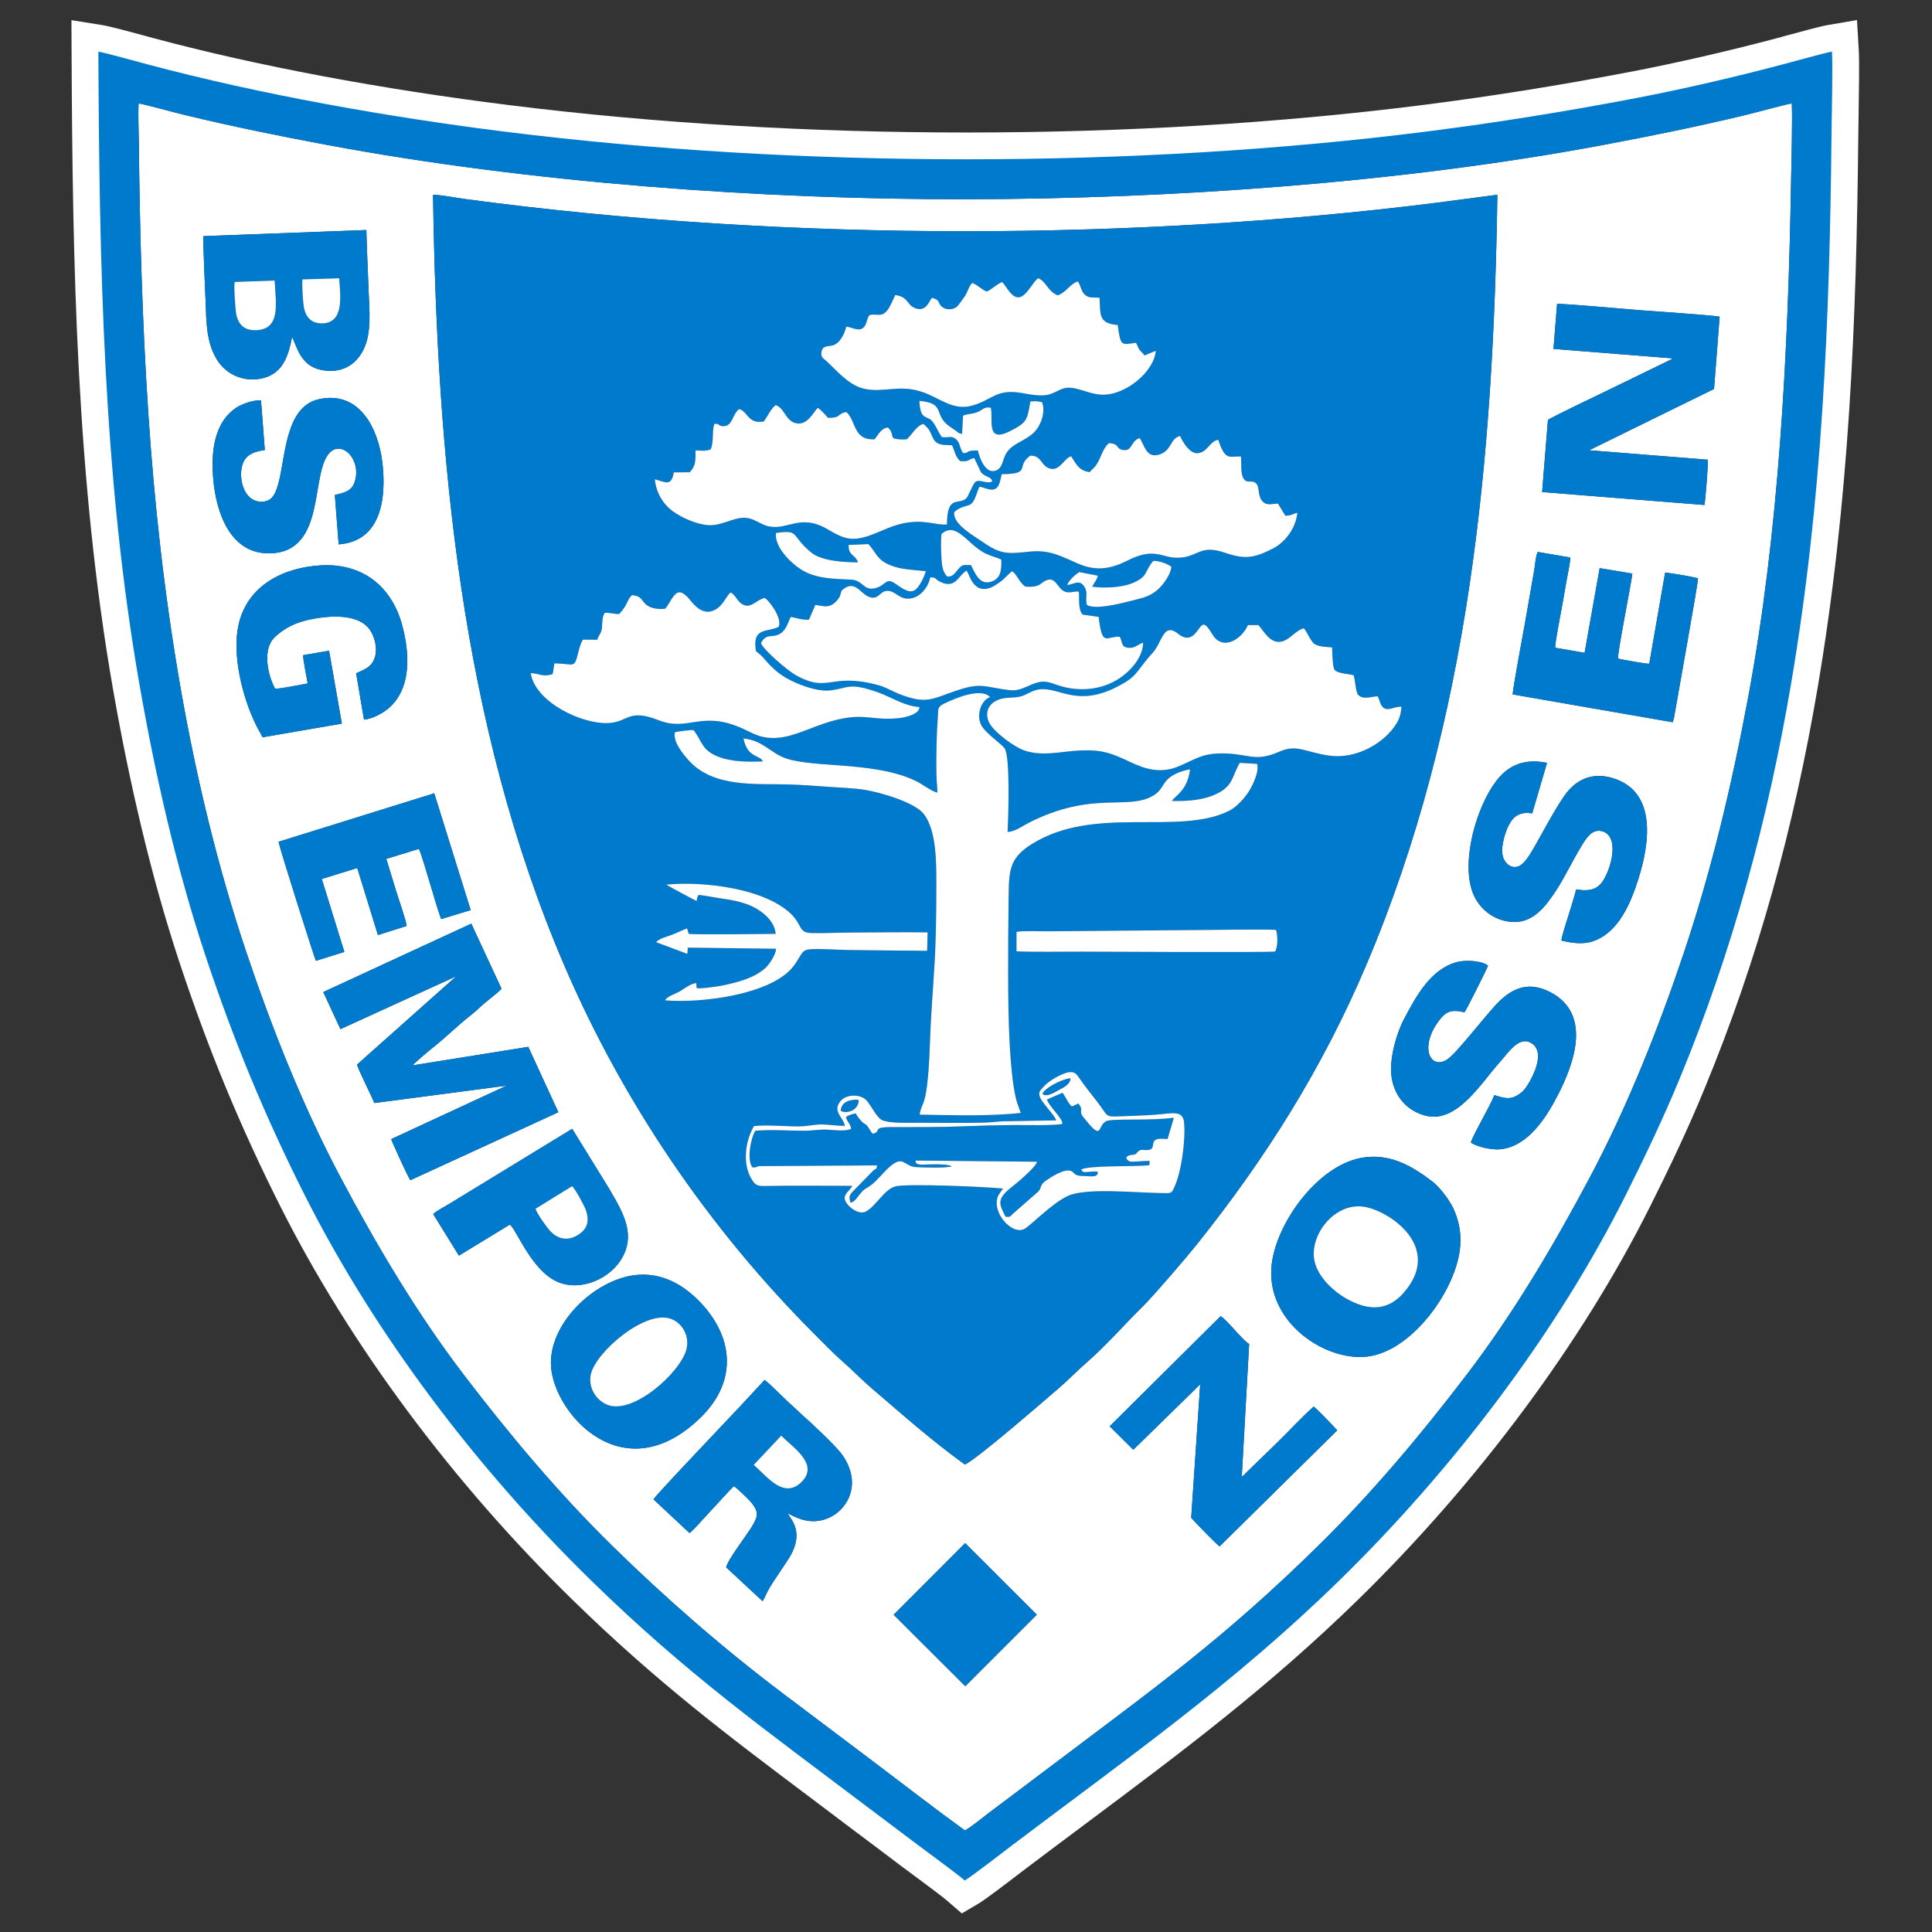 <?xml version="1.0" encoding="UTF-8"?>
<!DOCTYPE svg PUBLIC "-//W3C//DTD SVG 1.1//EN" "http://www.w3.org/Graphics/SVG/1.1/DTD/svg11.dtd">
<!-- Creator: CorelDRAW 2021.5 -->
<svg xmlns="http://www.w3.org/2000/svg" xml:space="preserve" width="100mm" height="100mm" version="1.1" style="shape-rendering:geometricPrecision; text-rendering:geometricPrecision; image-rendering:optimizeQuality; fill-rule:evenodd; clip-rule:evenodd"
viewBox="0 0 10000000 10000000"
 xmlns:xlink="http://www.w3.org/1999/xlink"
 xmlns:xodm="http://www.corel.com/coreldraw/odm/2003">
 <rect x="0" y="0" width="10000000" height="10000000" fill="#333333" stroke="none"/>
 <defs>
  <style type="text/css">
   <![CDATA[
    .fil2 {fill:#007ACC}
    .fil1 {fill:white}
    .fil0 {fill:white;fill-rule:nonzero}
   ]]>
  </style>
 </defs>
 <g id="Ebene_x0020_1">
  <g id="_2885762415920">
   <path class="fil0" d="M9620870 258790c3560,60360 890,228430 -990,348170l-1320 89910c-4800,485890 -16680,962070 -47520,1432670 -31200,476300 -81690,951660 -163510,1433100 -60810,357800 -137410,707090 -233640,1051560 -96170,344290 -211890,683110 -350970,1020000 -45620,110530 -90350,211480 -134800,306840 -46150,98960 -94680,198270 -145020,299010 -180660,361610 -404730,718540 -655910,1056920 -263050,354350 -555570,687560 -858740,983680 -461720,450970 -913660,788650 -1398350,1150790 -106960,79920 -215320,160900 -302370,226710l-40920 31080c-70660,54060 -186400,142590 -222500,163890l-85920 50680 -75590 -65360c-27060,-23400 -109110,-84230 -173110,-131690l-65610 -48600c-129200,-97630 -115440,-87320 -122120,-92340 -83050,-62380 -87460,-65300 -126780,-95030 -157260,-118880 -181670,-137210 -206210,-155640 -443300,-332970 -807340,-606410 -1245620,-1034480 -304010,-296930 -594270,-627520 -855460,-979250 -250390,-337220 -474070,-693790 -657590,-1058700 -104020,-206850 -196880,-409290 -282430,-616070 -84410,-203980 -161610,-412690 -235390,-634700 -76980,-231630 -142930,-468630 -200030,-707340 -58240,-243440 -106470,-482540 -147250,-715650 -94990,-542750 -147560,-1095060 -177030,-1650010 -29080,-547840 -35270,-1101410 -37700,-1651210l-710 -163360 161130 25770c38850,6210 162360,39730 231520,58480l-30 130 34610 9360c278190,74370 571930,139320 866590,194810 325030,61200 655830,111660 971310,151070 756160,94510 1566250,142070 2373750,141850 804950,-230 1609600,-47530 2358380,-142690 179580,-22810 358750,-48660 538810,-77470 173650,-27800 351690,-59270 535010,-94300 119040,-22740 246040,-49750 372080,-78710 131690,-30260 263360,-62850 384950,-95220 59960,-15940 -2380,390 42000,-11650 70070,-19040 183510,-49850 218940,-55890l152880 -26110 9180 154990zm-278330 343830c760,-47860 1640,-103890 2160,-156840l-31980 8620c-4100,1170 4820,-1230 4730,-1230l-48880 12930c-124460,33130 -259090,66470 -393660,97380 -131250,30160 -261690,57940 -381860,80890 -176880,33790 -357510,65590 -543710,95390 -179810,28780 -361800,54970 -547500,78560 -760110,96610 -1576650,144620 -2393200,144850 -823790,240 -1645460,-47700 -2407470,-142930 -315720,-39450 -651880,-90910 -988710,-154330 -304110,-57270 -605100,-123720 -887260,-199150l-35120 -9490 -530 0 -40780 -11050c3070,483310 10820,970230 36740,1458570 28760,541810 80330,1082450 173770,1616320 41560,237560 88640,472570 142890,699320 55370,231470 119190,460860 193510,684510 70730,212850 145760,415400 228850,616210 81940,198030 171950,394050 273750,596490 176560,351080 391730,694090 632580,1018450 252050,339420 532340,658640 826070,945520 427560,417600 784190,685470 1218450,1011650l207300 155650 125690 95030c88520,66490 75690,56430 123210,92340 32130,24270 47830,35950 63430,47510 32370,24000 69130,51240 102470,76440 39430,-29560 85990,-65180 120760,-91780l41990 -32170c118080,-89280 211480,-159080 303460,-227800 478780,-357740 925220,-691300 1371180,-1126880 292920,-286090 575430,-607880 829360,-949950 240460,-323940 455580,-666860 629800,-1015580 48460,-96980 95720,-193730 141760,-292480 47710,-102340 91650,-200860 130460,-294880 134700,-326270 246830,-654610 340090,-988460 93200,-333650 167690,-673650 227100,-1023300 80190,-471760 129670,-937760 160270,-1404810 30980,-472720 42820,-942010 47520,-1417450 240,-25570 760,-56500 1310,-92070z"/>
   <path class="fil1" d="M4995630 7987230l370760 370170 -370030 370210 -370740 -369870 370010 -370510zm-1426930 -52390l-186010 -174070c8150,-20310 439370,-469560 502250,-539890l72650 -78270c33110,24680 107520,102670 148340,138060 17620,15270 33440,32240 50740,47280 46420,40340 158540,146270 195780,193030 29440,36960 52510,88060 56660,135840 9480,109010 -72430,201750 -173400,215070 -62200,8200 -106330,-12350 -157310,-38300 5510,23110 98330,93800 -3110,244560 -22290,33130 -45070,67360 -66980,100550 -44970,68140 -37980,70180 -61180,109050l-188700 -175330c8740,-40170 106880,-166090 134810,-213100 31460,-52950 34040,-75050 -4850,-122800 -12900,-15830 -72530,-72920 -89020,-83760 -11030,7110 -44080,45220 -57160,58590l-113750 123460c-6410,7390 -51550,57360 -59760,60030zm-716460 -860620c-15190,-220320 220140,-445420 428730,-473490 126890,-17070 236340,35550 324820,121130 192550,186220 216840,424370 19930,615910 -398410,387560 -756680,-19700 -773480,-263550zm3575210 568470c11280,-6470 13500,-11050 25390,-22580l161970 -157350c61520,-59840 120620,-125600 184590,-182100 13010,5800 105310,104440 122090,122720l-608600 600510c-12430,-5240 -130080,-128110 -147260,-147890l46570 -690920 -346290 338920 -122270 -121440 573970 -569860c28890,13010 107730,118770 147900,143970l-38060 686020zm1128270 -1171310c-27940,212630 -238880,505780 -458650,547160 -223220,42030 -553730,-172830 -514200,-479080 27850,-215710 237780,-502820 459480,-545650 144420,-27900 260500,37020 370170,120580 40060,30520 89590,96240 110740,142150 31750,68940 42380,139340 32460,214840zm-4594080 -628720l191670 310580c67550,117280 145540,238390 57930,371690 -70150,106740 -231700,168020 -349920,97340 -119280,-71310 -188190,-256120 -222130,-283990l-263870 160950 -133140 -215240c15270,-15320 66090,-41970 87750,-55550l631710 -385780zm-1199580 -515830l-88750 -192070 766170 -353990 156450 336970c-22350,24650 -85410,69650 -114770,98660 -14760,14580 -41390,36430 -58150,49400 -41950,32430 -129950,115680 -171500,147660 -18550,14280 -105850,86990 -115380,100850l598120 -95840 155870 338370 -766080 351850c-9050,-9520 -92000,-190640 -99280,-212660l597580 -276820 -684730 90050c-15200,-38380 -85320,-175830 -89230,-199300l513370 -456960 -599690 273830zm5818170 -87260c-63940,-14700 -93480,-8590 -132410,43490 -101580,135920 -46480,252470 38910,203430 48730,-27980 201790,-231780 269450,-299650 78540,-78770 163950,-106540 270410,-50230 213400,112870 121680,368300 34750,535460 -59980,115340 -152550,260260 -293040,276310 -43290,4950 -119020,-10250 -155000,-34410 2590,-17930 47510,-98040 59360,-121560 17790,-35280 49190,-89400 61770,-124130 58280,17910 88730,28050 141260,-14240 28320,-22800 58220,-84230 71100,-118530 17220,-45860 27470,-109780 -22970,-137980 -63220,-35370 -116900,51530 -163540,103200 -91960,101880 -219040,316080 -381270,274050 -97650,-25300 -162280,-101490 -176180,-200600 -12830,-91420 23770,-223420 67040,-304650 59720,-112130 136140,-256230 275050,-290700 40490,-10050 123770,-7420 157090,19400 -6290,18540 -113740,232310 -121780,241340zm-6138540 -882440l805960 -251060 188650 604650 -152880 46450c-21340,-57430 -38120,-122440 -56780,-180960 -10030,-31510 -47600,-165360 -58640,-182240l-168560 51500 52740 172370c9440,29820 52030,153940 52540,174920l-148480 47000 -107040 -346880 -183670 56620 116950 377570 -147380 45910c-4870,-6290 -184370,-571810 -193410,-615850zm6489040 -146900c-57750,-9300 -93380,8870 -119730,57750 -20710,38410 -40570,108040 -34840,151770 7120,54280 60010,91670 104630,50680 28100,-25820 55420,-76490 75080,-111380 44360,-78690 86980,-159700 137850,-235080 58720,-87050 143550,-129270 252250,-96910 231180,68810 192800,336020 135200,519110 -38580,122660 -100370,278490 -234410,325250 -53170,18550 -111580,9680 -164790,-3100 2050,-25430 28620,-104340 37520,-133650 12840,-42300 28300,-89030 38800,-131370 50810,8840 100720,8590 134130,-37250 45950,-63040 95210,-238070 -530,-263790 -51650,-13880 -82900,38330 -105600,75480 -46190,75560 -86620,162830 -134540,235360 -49180,74420 -112260,159490 -212300,159220 -98060,-270 -184160,-63440 -217420,-154150 -59990,-163660 20680,-443680 123420,-576940 68300,-88590 153400,-114160 261880,-92770l-76600 261770zm-6506890 -645550c20280,1920 139970,-21730 168570,-27180 -3760,-26670 -25390,-128840 -22960,-146410l133800 -23000 66250 377400 -410950 70710c-7970,-19150 -22080,-40820 -31590,-59960 -72630,-146090 -127510,-369810 -91510,-525370 46510,-200980 231190,-294110 426860,-304710 216090,-11700 366290,110720 419950,311890 37820,141770 49500,324190 -70630,427770 -29940,25820 -87780,56610 -127500,59000l-40780 -240140c40790,-19340 74540,-27180 93790,-73660 18180,-43920 6380,-101300 -16350,-141140 -48440,-84860 -174120,-84340 -261030,-72910 -93230,12260 -172300,37920 -238960,102360 -63920,61770 -34920,196140 3040,265350zm6625950 -212020l152100 26380 77920 -438340 169280 28180c-7550,63090 -79140,415360 -73860,440340 24640,4990 144810,28130 161300,26120l82110 -471140c22850,60 141610,21340 170280,28710 1700,19730 -106080,614390 -124310,721960l-6450 23460 -828830 -144020c9050,-76190 48250,-281100 63940,-369420l47980 -274840c4450,-25600 7240,-73190 18420,-93110l167790 28660c1060,23910 -14180,91620 -18860,118420 -6720,38520 -13650,77130 -20120,115670 -6080,36210 -41370,211670 -38690,232970zm-6679100 -1023360c-42720,6490 -87590,16920 -108910,58620 -34120,66730 -7480,214790 97230,208670 51100,-2990 66740,-42680 79520,-85790 41250,-139070 33640,-407540 215180,-445310 208710,-43430 304420,154060 325260,327370 21420,178100 -2140,409180 -226020,424730l-19790 -255430c43000,-10470 85920,-18350 101970,-65580 39290,-115540 -64230,-219590 -128460,-153730 -103750,106390 -13510,517910 -313010,521270 -201590,2270 -273700,-209410 -289340,-378900 -12520,-135730 -1300,-296640 121350,-376790 27330,-17850 93330,-40660 125300,-35930l19720 256800zm6688720 -756030c20280,-3590 367270,27390 418720,31540 80140,6460 368690,25160 422640,34310l-28940 374150 -646350 317240 614300 48930c3010,13220 -12940,213760 -17590,234380l-840260 -66980 30190 -373170c3460,-7030 288890,-143570 321020,-159020l304190 -148040c2220,-1040 9060,-3910 10740,-4890 9120,-5360 2740,-1040 7690,-6950l-614940 -48790 18590 -232710zm-6163160 -382670c2660,106680 7930,214070 11950,320780 3560,94810 16110,209100 -25720,295900 -41560,86240 -118950,126450 -216510,108200 -105810,-19800 -126350,-110250 -153980,-172450 -17800,92470 -44480,185200 -145020,212830 -96500,26520 -194370,-13260 -244230,-94490 -55410,-90280 -54580,-196140 -58440,-299410 -1640,-44150 -15120,-320660 -10880,-339900l842830 -31460zm4021310 5568650c-96590,94820 -188700,201710 -290840,290820 -51110,44590 -99170,94860 -151420,139420 -81000,69070 -411490,356860 -480980,391150 -174920,-126580 -320370,-256530 -481310,-394020 -52060,-44470 -100220,-95080 -151280,-139520 -49730,-43280 -102030,-97880 -149040,-144990 -546120,-547300 -989260,-1199250 -1293480,-1908900 -536100,-1250580 -657810,-2638580 -677790,-3985120 44620,900 117250,15540 164460,21890 850890,114550 1735850,167120 2591600,166910 802190,-200 1629930,-46220 2428070,-146170l324840 -42630c-20140,1359870 -141780,2723850 -678780,3987270 -227310,534780 -519390,999210 -881450,1451600 -43830,54760 -218180,258860 -272600,312290zm-2751040 1239600c277180,272210 575930,532880 886360,766940 156810,118230 313960,235990 470610,354490 155740,117810 313000,239560 470830,354050 36910,-20490 85070,-61510 120280,-88100l353720 -265950c524150,-396060 866060,-639230 1356970,-1121430 279230,-274270 530600,-574450 767820,-885480 241420,-316540 447470,-664980 634190,-1015970 194850,-366270 356330,-772000 488240,-1165140 144920,-431890 249170,-874020 332650,-1321140 160730,-861000 207470,-1789400 222300,-2668770 1570,-93470 7950,-328270 3760,-407270 -47510,8960 -179030,45700 -239360,60170 -248160,59520 -485500,107890 -736510,155040 -1042620,195860 -2234920,278990 -3288250,280980 -1061870,2000 -2265410,-84680 -3316690,-280970 -247230,-46160 -494430,-96400 -739060,-155650 -57770,-13990 -191570,-51050 -236830,-59570 -3420,64470 530,139370 1180,204950 4650,466880 17830,930910 48770,1397120 61900,932990 210290,1909020 509560,2797480 132360,392940 292600,796500 487430,1162800 186860,351310 393700,701100 635570,1017740 237010,310270 487720,609940 766460,883680z"/>
   <path class="fil2" d="M5191650 6152030c-85670,-9340 -487420,-26250 -553960,-11970 -59820,12840 -104860,105620 -156680,131030 -33170,16270 -76450,-14490 -95150,-38420 -36720,-46980 10080,-62150 25090,-94690 -150560,0 -303180,-2070 -453520,820 -39180,750 -49820,-5410 -69800,-40130 -43980,-76450 -31560,-190120 14980,-270240 65430,-7880 167250,2930 238170,1650 39060,-700 76750,-10390 113810,-9850 39960,590 77060,7480 118530,7050 -7270,-43780 -70440,-76790 -18950,-131930 30400,-32540 102950,-33200 133250,2710 23860,28300 51110,89410 82000,101280 38880,14940 127880,12510 172000,12260 121880,-700 245310,2710 366840,-1600 28600,-1010 57710,-5570 85220,-6170l272970 -4840c1050,-14230 -66760,-86010 -79780,-112000 -17980,-35860 -1340,-42350 18600,-65970 20270,-24000 90350,-66440 127470,-71190 33440,-4270 41400,12540 58380,37050 25580,36930 58180,77450 86030,113150 59330,76070 38660,81560 117050,78270 64010,-2680 125460,-4020 189620,-8960 84580,-6510 139050,-24740 145160,41270 8180,88510 -13610,261000 -53740,341180 -13960,27900 -13240,24040 -75640,23150 -128460,-1820 -378680,-27500 -471440,14740 -81790,37250 -190600,150790 -224530,170490 -56460,32780 -148880,-59330 -144670,-138590 1760,-33050 16540,-45610 32690,-69550zm1408590 -1226800c-41120,5360 -921500,670 -1005280,450 -81530,-210 -263970,2550 -333530,-1720l-90 -100870c36590,-6300 124390,-2330 166070,-2730l837740 -7140c75030,-380 279040,-4190 339910,10 8710,30310 9970,83970 -4820,112000zm-3151540 -346540c185250,-18570 507770,17540 646310,152420 57090,55590 37880,95970 102530,98280 63970,2300 134330,-2300 199310,-2540 134280,-510 270420,-2430 404500,-960l-2530 95370c-135060,-820 -270100,-2410 -405040,-4040 -62350,-740 -135600,-7170 -196220,-4030 -35400,1830 -42150,12000 -59710,40950 -13610,22420 -25150,42030 -42950,61340 -124830,135460 -469340,177620 -652250,162330 10570,-21360 54470,-33950 75720,-46490 29640,-17470 50400,-36970 85530,-43140l1980 26260c20410,4630 113430,-9090 137470,-14280 76500,-16530 159860,-37130 219140,-90590 19970,-18010 53400,-69650 54400,-98780l-456940 -5840 -2130 32280 -161360 -60160c11810,-18300 58390,-30130 79410,-37920 26670,-9880 56610,-25390 80480,-33760l8450 28000c22350,5650 394190,600 450210,350 -6210,-74040 -82930,-129430 -147700,-153200 -40210,-14760 -77920,-22010 -120530,-28080 -41870,-5970 -90470,-16130 -130630,-20580 -10320,19740 -5970,7670 -10260,31630 -5370,-1230 -152300,-80050 -157190,-84820zm3010490 -1343230l54110 80c24870,25580 55460,89530 108920,86870 49480,-2470 84320,-62520 126600,-70050 15720,17210 29160,53650 47130,73790 20870,23410 67470,21130 98760,24720 1000,22470 2580,98720 11880,114390 12630,21280 75490,22550 99860,29810 7700,23120 11410,89020 22600,100710 27710,28930 68570,8410 102080,8450 11270,19550 12140,52930 37710,63680 23290,9810 55200,-12940 85410,-9680 -4980,49010 -13540,72490 -43050,111160 -69600,91250 -203000,158500 -326620,142200 -126140,-16630 -169430,-61580 -260940,-21750 -125090,54460 -153190,15520 -273180,10320 -127310,-5520 -161290,29670 -250450,66670 -90120,37410 -168340,16720 -252750,-23780 -97140,-46620 -147550,-63640 -258580,-58560 -97170,4450 -193500,32670 -288980,-870 -50220,-17640 -148220,-90080 -176210,-136720 -23350,-38900 -18020,-86710 20850,-112840 44140,-29680 85650,-19060 130660,-27450 41630,-7760 66270,-38000 117700,-39570 97930,-2980 189100,89840 387640,-11430 101390,-51720 96230,-70610 164060,-152190 13240,-15920 23130,-23650 36050,-42910 36040,-53730 48450,-135370 116170,-81040 41170,33030 70880,27090 101140,-14570 27690,-38110 34400,-52890 77800,19000 53580,88750 153080,23460 183630,-48440zm-1244080 1070700c40040,-1940 75990,-30440 110830,-48070 333920,-168990 515560,-59200 647540,-142680 40700,-25750 41140,-54890 73320,-84810 27830,-25880 75530,-42440 113020,-48400 -14370,112090 -76450,134890 -94130,163400 78060,2210 164580,-3250 234670,-38270 84210,-42070 75770,-89440 116530,-158850l89610 5310c13030,37990 -23830,114920 -45180,146880 -23600,35330 -63160,78430 -101810,97280 -263910,128670 -691460,-31540 -1016270,169190 -117570,72650 -120760,135150 -122540,270710 -1720,131380 -2700,263780 -2490,395160 200,128500 1250,257220 8660,385530 4320,74720 13500,190730 30960,264350 7190,30310 16670,50130 25390,77580 -164930,18380 -356000,11550 -523110,8880 3180,-30670 17340,-50810 25170,-79250 19500,-70820 25580,-220360 28010,-293410 4520,-136010 15690,-269570 23670,-404880 8110,-137380 9380,-279460 9430,-417180 40,-106510 1350,-277410 -65470,-362010 -47730,-60430 -223640,-111000 -302330,-124020 -59050,-9780 -134570,-11850 -195540,-16440 -67460,-5080 -134430,-9800 -202320,-11920 -167460,-5240 -388690,18780 -517060,-125650 -29770,-33500 -80400,-94330 -70900,-143780 11470,-4910 84030,-13650 97050,-11850 46290,59760 40840,101960 123410,135810 72480,29710 157460,28860 235050,26560 -12950,-35040 -79360,-15440 -100180,-119140 102810,10940 135100,72460 218480,102780 68250,24820 209490,31260 286110,37250 123830,9700 282660,25310 395480,84160 32180,16790 70820,47750 103550,56320 80,-29090 -4330,-63100 -4880,-93920 -1600,-89180 730,-212180 7350,-298600 3060,-39960 -3780,-50380 32470,-68240 56380,-27770 190710,-84860 238050,-33810 -53060,19860 -73480,104290 -41030,153250 25420,38360 103500,93210 116050,111450 30270,43990 19450,365070 15380,433330zm-1276570 -977060c29400,-54800 53340,-24130 97420,-47900 30830,-16640 42160,-56670 56590,-87800 40370,6310 47600,14780 94530,14300l33250 -76800c47320,7080 80730,22710 122200,-36300 11060,-15740 7460,-32820 18290,-41780 74810,-61900 96640,42030 159380,40750 34840,-710 38860,-41660 83980,-34490 27260,4340 47820,32690 80990,38340 64720,11030 118980,-51200 129760,-109180 33620,500 24010,9100 49200,22060 17900,9210 38930,15850 59160,10500 33570,-8880 51030,-52600 80010,-67100 14600,19210 32900,112960 112150,91780 25380,-6790 46110,-22750 66660,-37610 18580,-13440 38570,-38560 56060,-50670 23770,11080 36370,57580 69120,78960 27270,2040 58540,2820 80770,-15010 70500,-56580 78800,14000 114850,36500 28400,17740 52030,1390 80980,4330 4590,34250 -5690,94360 20680,119340l82200 11940c18530,159540 38870,98640 108920,102600 16170,28560 5100,52830 45710,57190 31540,3400 47820,-17490 75470,-26580 -940,81670 -74640,157920 -141190,195940 -84800,48450 -187340,56500 -280960,30190 -51960,-14610 -78710,-35670 -135510,-16720 -47370,15800 -80100,42620 -133840,36270 -136100,-16070 -144300,-43650 -287690,6930 -118020,41620 -146560,63630 -273570,17000 -40050,-14700 -76390,-38480 -117820,-49690 -252900,-68410 -255650,45620 -430310,-53470 -38370,-21770 -161840,-126150 -177440,-163820zm93300 -86960c-19910,16560 -64740,15430 -92700,30590 -35430,19190 -31050,57940 -27090,95730 10880,12330 24820,19470 37670,34820 32870,39240 71640,78140 116820,104370 58350,33860 159840,73400 229260,65920 96220,-10370 94270,-44040 245830,9070 72070,25260 137420,71470 217030,77120 2420,36810 -74960,54080 -102950,57100 -169370,18300 -190620,-48290 -436640,44560 -84050,31720 -173140,72780 -267110,53510 -42420,-8700 -77860,-30810 -116620,-47590 -208170,-90110 -272340,20610 -425520,-39200 -160540,-62680 -154340,9120 -261540,14460 -136890,6800 -378650,-108860 -401290,-258520 47110,1930 56670,20380 109760,6870 3270,-4060 2350,2790 5600,-11380l7120 -46090c22080,590 42900,2180 64860,4410 26670,2710 37740,5160 47830,-21940 9070,-24390 20190,-90550 36380,-105320l72790 730c8700,-28130 22130,-31880 24620,-64330 1550,-20200 1190,-59720 14350,-74640 17170,-4020 49410,7550 74750,5340 14180,-15470 24600,-28350 35110,-47420 11430,-20750 13250,-33780 31390,-50130 52220,7000 43460,22890 72940,49430 22670,20410 69040,25510 98390,20860 20530,-19710 42220,-82220 71980,-84580 24930,-1970 49530,31050 65050,49620 33780,40390 76550,69420 127930,36720 29370,-18690 43020,-47130 62130,-73770l10970 -11680c28520,10530 35430,55420 75070,66580 36700,10340 64040,-31150 101500,-38130 12830,1990 90090,93880 74330,146910zm1593470 -111550c-10150,-39380 9440,-60320 -14170,-95770 -24560,-36910 -51120,-10390 -87240,-6980 7660,-23860 41830,-53450 61580,-66740l96440 18480c150,14040 -21870,42810 -28710,57340 58290,8100 150050,4770 204520,-17290 87950,-35620 62000,-57570 111220,-116080 25260,-2350 74760,13420 94010,30390 -2810,35420 -33840,79900 -56840,104480 -29130,31140 -61800,48640 -104880,59430 -56630,14180 -229760,65030 -275930,32740zm-752590 -365830c75410,-69190 132900,49620 222290,96990 31160,16510 61890,22060 87700,34920 1600,52600 -780,104030 -62060,116500 -53160,10810 -75850,-50530 -94840,-88190 -39880,-100 -43050,-5960 -67800,23190 -16030,18870 -25970,38390 -56130,35880 -24880,-28140 -26370,-58630 -28940,-96120 -2400,-35160 -3910,-88680 -220,-123170zm-856510 -5980c126530,-18580 73700,12170 182900,101140 55520,45240 172090,50180 241700,51020 -14530,-43820 -50280,-32540 -48340,-90360l102340 -4470c43200,48130 43600,79850 110630,108410 58220,24800 124000,24620 186450,31930 -5890,26350 -34880,85720 -58310,99200 -33670,19390 -78410,-22350 -108470,-40240 -43920,-26150 -44140,24140 -108640,31340 -45580,5090 -54780,-43740 -110000,-46520 -90210,-4540 -185020,-3590 -262270,-53890 -53270,-34680 -136190,-115580 -127990,-187560zm922850 -107850c32370,-32290 71370,-29490 87070,-42440 24250,-20010 29670,-65510 44060,-89610 24490,4130 60780,25320 84450,9490 20010,-13380 24590,-51650 30180,-74060 159310,-1440 68800,-39510 147760,-95800 60680,-2490 54840,56930 105970,67800 48270,10260 71620,-57150 105830,-64260 26880,40410 39850,74480 96210,81740 14840,-20460 29390,-20220 52520,-72380 11630,-26240 24730,-60360 47270,-78150 16890,1570 34900,4060 43690,18450 9330,15260 28500,20520 47090,17070 28240,-5240 26230,-47560 67280,-61460 25460,33510 33460,108990 104130,84750 64810,-22230 51880,-81990 105680,-95570 13720,32520 49100,89790 87340,89310 53020,-670 66280,-63970 110100,-69220 36830,109930 55720,84720 117150,85790 3750,29950 -1530,75170 8100,102190 17800,49970 49400,11180 73280,40720 15430,19090 5910,57460 26160,84380 23410,31130 51050,17740 84290,16880l38150 62710c34760,-240 34080,-8700 62160,-15240 -6600,76610 -61280,152140 -126980,185520 -95020,48270 -143510,57350 -246970,21660 -137390,-47410 -138310,28100 -253020,25510 -79750,-1790 -114820,-55160 -253250,15240 -233910,118960 -291610,-67380 -499120,-47350 -108930,10520 -148880,20630 -244250,-46170 -42630,-29850 -162310,-94560 -152330,-157500zm-37580 63720c-56440,5430 -117430,-29520 -229710,-5150 -69920,15180 -122830,47970 -188010,67940 -84020,25740 -127470,5090 -197440,-36450 -147600,-87640 -209740,8840 -313720,-18350 -31080,-8130 -58740,-29390 -90910,-38540 -70230,-19960 -136800,38700 -214770,34130 -59090,-3460 -136630,-37280 -183990,-71610 -51610,-37430 -87720,-98520 -93370,-165810 50370,12580 85700,41670 97920,-35790l81120 -540c10220,-6100 23770,-30070 27010,-43020 5200,-20770 4360,-48650 4310,-70210 33840,990 45080,5350 78550,-5130 18180,-42100 5350,-103240 19900,-132920 31520,160 18490,12180 44080,12500 50220,630 44790,-55500 82210,-87880 45000,6990 44890,80240 129230,63410 20140,-28300 34090,-62490 60450,-84530 45210,13290 50480,78750 102380,93020 62110,17070 93900,-58320 115740,-78550 18610,10610 36990,34230 53030,51270 71060,1840 46170,-22280 95550,-29670 51060,46100 34910,147340 145420,140940 21480,-25110 32840,-56710 69540,-61020 27490,27600 14670,34530 27990,55260 17130,6830 51680,8290 69830,5430 24950,-21240 50780,-72610 86810,-79220 8840,11690 19220,16020 29270,32660 8510,14080 13800,30590 21600,44930 20420,37510 60400,29940 96440,32910 12720,27600 16560,57710 41070,81610 52100,3980 35020,-5720 73280,-16140l34950 73170c15350,24510 58530,23290 57990,49600 -33280,13350 -72920,-19160 -91350,6820 -13230,18650 -32890,69870 -41570,78710 -38360,39090 -100590,-22730 -100830,136220zm-142710 -639480c140540,11240 68450,73130 158150,133280 9420,6320 18600,12910 27970,19370 17260,11920 12160,13540 34810,18310l5120 -94690c25600,-10200 46940,-7520 74440,-18630 30690,-12410 33900,-28910 69420,-22380 13390,63980 -27630,185980 101170,120230 86960,-44390 86780,-56930 103390,-152760 25670,-1290 36050,-2730 60910,4330 17630,48550 -4020,115180 -37800,151480 -34860,37480 -80680,49790 -120710,81620 -54040,42960 -34810,101180 -79410,119720 -53870,22390 -86650,-63720 -94590,-103310 -72250,-1170 -41130,15210 -76100,13390 -18200,-22770 -15040,-47650 -31730,-66100 -25590,-28280 -43560,-11670 -78390,-16570 -20240,-25220 -36450,-73360 -58550,-89910 -27570,-20660 -53770,-4530 -58100,-97380zm-378700 -384250c29480,2520 61000,24480 84620,8280 23990,-16470 18810,-48660 36320,-68500 39330,-8860 60600,13920 91940,-24460 11270,-13800 33300,-61370 40650,-79120 67710,9150 59190,47260 96590,65040 62720,29840 79060,-34990 93830,-50980 47730,13480 26230,26790 52040,47360 21930,17500 56310,15490 77310,-1050 4120,-3250 38640,-50350 43230,-58000 11480,-19170 19450,-50090 35660,-64760 31310,11070 50670,36760 75870,44280 29120,-13590 49560,-37680 79030,-48820 23620,21640 53280,96660 99430,74880 33670,-15900 62260,-78840 87080,-94910 41420,15140 48570,67950 101160,88580 44440,-15900 65250,-60890 104320,-72100 13950,19040 15700,47460 33210,65820 23790,24940 49790,14900 79090,18880 4740,86070 -7500,132720 93900,140910 15230,109730 16000,103470 94570,91910 6380,10980 9860,24660 17500,35390 8940,12560 17590,15500 26110,30260l58840 -24050c-8140,106820 -155090,230400 -276790,227160 -50180,-1340 -89630,-20580 -136500,-31380 -65950,-15200 -78170,8800 -131880,28080 -43830,15730 -105180,1800 -149900,-5720 -135130,-22690 -150880,38320 -260210,66760 -95460,24840 -165160,-41400 -250810,-70930 -123460,-42570 -202590,5730 -304740,-17860 -78670,-18160 -138650,-91980 -192850,-141960 -16290,-15020 -34140,-20600 -25630,-53490 7380,-28470 34570,-22710 56840,-28580 37400,-9870 62120,-60660 70170,-96920zm614250 5889720c69490,-34290 399980,-322080 480980,-391150 52250,-44560 100310,-94830 151420,-139420 102140,-89110 194250,-196000 290840,-290820 54420,-53430 228770,-257530 272600,-312290 362060,-452390 654140,-916820 881450,-1451600 537000,-1263420 658640,-2627400 678780,-3987270l-324840 42630c-798140,99950 -1625880,145970 -2428070,146170 -855750,210 -1740710,-52360 -2591600,-166910 -47210,-6350 -119840,-20990 -164460,-21890 19980,1346540 141690,2734540 677790,3985120 304220,709650 747360,1361600 1293480,1908900 47010,47110 99310,101710 149040,144990 51060,44440 99220,95050 151280,139520 160940,137490 306390,267440 481310,394020z"/>
   <path class="fil2" d="M717550 535080c45260,8520 179060,45580 236830,59570 244630,59250 491830,109490 739060,155650 1051280,196290 2254820,282970 3316690,280970 1053330,-1990 2245630,-85120 3288250,-280980 251010,-47150 488350,-95520 736510,-155040 60330,-14470 191850,-51210 239360,-60170 4190,79000 -2190,313800 -3760,407270 -14830,879370 -61570,1807770 -222300,2668770 -83480,447120 -187730,889250 -332650,1321140 -131910,393140 -293390,798870 -488240,1165140 -186720,350990 -392770,699430 -634190,1015970 -237220,311030 -488590,611210 -767820,885480 -490910,482200 -832820,725370 -1356970,1121430l-353720 265950c-35210,26590 -83370,67610 -120280,88100 -157830,-114490 -315090,-236240 -470830,-354050 -156650,-118500 -313800,-236260 -470610,-354490 -310430,-234060 -609180,-494730 -886360,-766940 -278740,-273740 -529450,-573410 -766460,-883680 -241870,-316640 -448710,-666430 -635570,-1017740 -194830,-366300 -355070,-769860 -487430,-1162800 -299270,-888460 -447660,-1864490 -509560,-2797480 -30940,-466210 -44120,-930240 -48770,-1397120 -650,-65580 -4600,-140480 -1180,-204950zm4276070 9198400c37060,-21850 202860,-150350 250360,-186270 599360,-453190 1140130,-831280 1687680,-1366080 581520,-567970 1122880,-1274440 1486900,-2003070 98800,-197750 191570,-392040 276020,-596600 273800,-663210 455660,-1334190 575910,-2041670 162010,-953200 199890,-1882650 209400,-2844010 940,-94520 6830,-352400 2310,-428830 -34570,5900 -202030,52320 -248980,64820 -241950,64420 -522890,129600 -766270,176110 -360230,68830 -717230,126440 -1082530,172860 -1513460,192360 -3252740,190560 -4766390,1380 -601110,-75120 -1267050,-191990 -1856930,-349690 -46220,-12350 -218510,-59890 -251960,-65250 4850,1092010 24660,2201230 213090,3277850 82380,470710 190550,948120 341850,1403410 144530,434880 304380,822430 510220,1231740 368130,732030 900880,1429630 1485840,2000960 498960,487330 901460,772480 1438790,1178700 82860,62640 166040,124750 248900,187370 56080,42390 202680,149000 245790,186270z"/>
   <path class="fil1" d="M5215110 4306160c4070,-68260 14890,-389340 -15380,-433330 -12550,-18240 -90630,-73090 -116050,-111450 -32450,-48960 -12030,-133390 41030,-153250 -47340,-51050 -181670,6040 -238050,33810 -36250,17860 -29410,28280 -32470,68240 -6620,86420 -8950,209420 -7350,298600 550,30820 4960,64830 4880,93920 -32730,-8570 -71370,-39530 -103550,-56320 -112820,-58850 -271650,-74460 -395480,-84160 -76620,-5990 -217860,-12430 -286110,-37250 -83380,-30320 -115670,-91840 -218480,-102780 20820,103700 87230,84100 100180,119140 -77590,2300 -162570,3150 -235050,-26560 -82570,-33850 -77120,-76050 -123410,-135810 -13020,-1800 -85580,6940 -97050,11850 -9500,49450 41130,110280 70900,143780 128370,144430 349600,120410 517060,125650 67890,2120 134860,6840 202320,11920 60970,4590 136490,6660 195540,16440 78690,13020 254600,63590 302330,124020 66820,84600 65510,255500 65470,362010 -50,137720 -1320,279800 -9430,417180 -7980,135310 -19150,268870 -23670,404880 -2430,73050 -8510,222590 -28010,293410 -7830,28440 -21990,48580 -25170,79250 167110,2670 358180,9500 523110,-8880 -8720,-27450 -18200,-47270 -25390,-77580 -17460,-73620 -26640,-189630 -30960,-264350 -7410,-128310 -8460,-257030 -8660,-385530 -210,-131380 770,-263780 2490,-395160 1780,-135560 4970,-198060 122540,-270710 324810,-200730 752360,-40520 1016270,-169190 38650,-18850 78210,-61950 101810,-97280 21350,-31960 58210,-108890 45180,-146880l-89610 -5310c-40760,69410 -32320,116780 -116530,158850 -70090,35020 -156610,40480 -234670,38270 17680,-28510 79760,-51310 94130,-163400 -37490,5960 -85190,22520 -113020,48400 -32180,29920 -32620,59060 -73320,84810 -131980,83480 -313620,-26310 -647540,142680 -34840,17630 -70790,46130 -110830,48070z"/>
   <path class="fil1" d="M6459190 3235460c-30550,71900 -130050,137190 -183630,48440 -43400,-71890 -50110,-57110 -77800,-19000 -30260,41660 -59970,47600 -101140,14570 -67720,-54330 -80130,27310 -116170,81040 -12920,19260 -22810,26990 -36050,42910 -67830,81580 -62670,100470 -164060,152190 -198540,101270 -289710,8450 -387640,11430 -51430,1570 -76070,31810 -117700,39570 -45010,8390 -86520,-2230 -130660,27450 -38870,26130 -44200,73940 -20850,112840 27990,46640 125990,119080 176210,136720 95480,33540 191810,5320 288980,870 111030,-5080 161440,11940 258580,58560 84410,40500 162630,61190 252750,23780 89160,-37000 123140,-72190 250450,-66670 119990,5200 148090,44140 273180,-10320 91510,-39830 134800,5120 260940,21750 123620,16300 257020,-50950 326620,-142200 29510,-38670 38070,-62150 43050,-111160 -30210,-3260 -62120,19490 -85410,9680 -25570,-10750 -26440,-44130 -37710,-63680 -33510,-40 -74370,20480 -102080,-8450 -11190,-11690 -14900,-77590 -22600,-100710 -24370,-7260 -87230,-8530 -99860,-29810 -9300,-15670 -10880,-91920 -11880,-114390 -31290,-3590 -77890,-1310 -98760,-24720 -17970,-20140 -31410,-56580 -47130,-73790 -42280,7530 -77120,67580 -126600,70050 -53460,2660 -84050,-61290 -108920,-86870l-54110 -80z"/>
   <path class="fil1" d="M3938540 3329100c15600,37670 139070,142050 177440,163820 174660,99090 177410,-14940 430310,53470 41430,11210 77770,34990 117820,49690 127010,46630 155550,24620 273570,-17000 143390,-50580 151590,-23000 287690,-6930 53740,6350 86470,-20470 133840,-36270 56800,-18950 83550,2110 135510,16720 93620,26310 196160,18260 280960,-30190 66550,-38020 140250,-114270 141190,-195940 -27650,9090 -43930,29980 -75470,26580 -40610,-4360 -29540,-28630 -45710,-57190 -70050,-3960 -90390,56940 -108920,-102600l-82200 -11940c-26370,-24980 -16090,-85090 -20680,-119340 -28950,-2940 -52580,13410 -80980,-4330 -36050,-22500 -44350,-93080 -114850,-36500 -22230,17830 -53500,17050 -80770,15010 -32750,-21380 -45350,-67880 -69120,-78960 -17490,12110 -37480,37230 -56060,50670 -20550,14860 -41280,30820 -66660,37610 -79250,21180 -97550,-72570 -112150,-91780 -28980,14500 -46440,58220 -80010,67100 -20230,5350 -41260,-1290 -59160,-10500 -25190,-12960 -15580,-21560 -49200,-22060 -10780,57980 -65040,120210 -129760,109180 -33170,-5650 -53730,-34000 -80990,-38340 -45120,-7170 -49140,33780 -83980,34490 -62740,1280 -84570,-102650 -159380,-40750 -10830,8960 -7230,26040 -18290,41780 -41470,59010 -74880,43380 -122200,36300l-33250 76800c-46930,480 -54160,-7990 -94530,-14300 -14430,31130 -25760,71160 -56590,87800 -44080,23770 -68020,-6900 -97420,47900z"/>
   <path class="fil1" d="M4939060 2650930c-9980,62940 109700,127650 152330,157500 95370,66800 135320,56690 244250,46170 207510,-20030 265210,166310 499120,47350 138430,-70400 173500,-17030 253250,-15240 114710,2590 115630,-72920 253020,-25510 103460,35690 151950,26610 246970,-21660 65700,-33380 120380,-108910 126980,-185520 -28080,6540 -27400,15000 -62160,15240l-38150 -62710c-33240,860 -60880,14250 -84290,-16880 -20250,-26920 -10730,-65290 -26160,-84380 -23880,-29540 -55480,9250 -73280,-40720 -9630,-27020 -4350,-72240 -8100,-102190 -61430,-1070 -80320,24140 -117150,-85790 -43820,5250 -57080,68550 -110100,69220 -38240,480 -73620,-56790 -87340,-89310 -53800,13580 -40870,73340 -105680,95570 -70670,24240 -78670,-51240 -104130,-84750 -41050,13900 -39040,56220 -67280,61460 -18590,3450 -37760,-1810 -47090,-17070 -8790,-14390 -26800,-16880 -43690,-18450 -22540,17790 -35640,51910 -47270,78150 -23130,52160 -37680,51920 -52520,72380 -56360,-7260 -69330,-41330 -96210,-81740 -34210,7110 -57560,74520 -105830,64260 -51130,-10870 -45290,-70290 -105970,-67800 -78960,56290 11550,94360 -147760,95800 -5590,22410 -10170,60680 -30180,74060 -23670,15830 -59960,-5360 -84450,-9490 -14390,24100 -19810,69600 -44060,89610 -15700,12950 -54700,10150 -87070,42440z"/>
   <path class="fil1" d="M4031840 3242140c15760,-53030 -61500,-144920 -74330,-146910 -37460,6980 -64800,48470 -101500,38130 -39640,-11160 -46550,-56050 -75070,-66580l-10970 11680c-19110,26640 -32760,55080 -62130,73770 -51380,32700 -94150,3670 -127930,-36720 -15520,-18570 -40120,-51590 -65050,-49620 -29760,2360 -51450,64870 -71980,84580 -29350,4650 -75720,-450 -98390,-20860 -29480,-26540 -20720,-42430 -72940,-49430 -18140,16350 -19960,29380 -31390,50130 -10510,19070 -20930,31950 -35110,47420 -25340,2210 -57580,-9360 -74750,-5340 -13160,14920 -12800,54440 -14350,74640 -2490,32450 -15920,36200 -24620,64330l-72790 -730c-16190,14770 -27310,80930 -36380,105320 -10090,27100 -21160,24650 -47830,21940 -21960,-2230 -42780,-3820 -64860,-4410l-7120 46090c-3250,14170 -2330,7320 -5600,11380 -53090,13510 -62650,-4940 -109760,-6870 22640,149660 264400,265320 401290,258520 107200,-5340 101000,-77140 261540,-14460 153180,59810 217350,-50910 425520,39200 38760,16780 74200,38890 116620,47590 93970,19270 183060,-21790 267110,-53510 246020,-92850 267270,-26260 436640,-44560 27990,-3020 105370,-20290 102950,-57100 -79610,-5650 -144960,-51860 -217030,-77120 -151560,-53110 -149610,-19440 -245830,-9070 -69420,7480 -170910,-32060 -229260,-65920 -45180,-26230 -83950,-65130 -116820,-104370 -12850,-15350 -26790,-22490 -37670,-34820 -3960,-37790 -8340,-76540 27090,-95730 27960,-15160 72790,-14030 92700,-30590z"/>
   <path class="fil1" d="M4901480 2714650c240,-158950 62470,-97130 100830,-136220 8680,-8840 28340,-60060 41570,-78710 18430,-25980 58070,6530 91350,-6820 540,-26310 -42640,-25090 -57990,-49600l-34950 -73170c-38260,10420 -21180,20120 -73280,16140 -24510,-23900 -28350,-54010 -41070,-81610 -36040,-2970 -76020,4600 -96440,-32910 -7800,-14340 -13090,-30850 -21600,-44930 -10050,-16640 -20430,-20970 -29270,-32660 -36030,6610 -61860,57980 -86810,79220 -18150,2860 -52700,1400 -69830,-5430 -13320,-20730 -500,-27660 -27990,-55260 -36700,4310 -48060,35910 -69540,61020 -110510,6400 -94360,-94840 -145420,-140940 -49380,7390 -24490,31510 -95550,29670 -16040,-17040 -34420,-40660 -53030,-51270 -21840,20230 -53630,95620 -115740,78550 -51900,-14270 -57170,-79730 -102380,-93020 -26360,22040 -40310,56230 -60450,84530 -84340,16830 -84230,-56420 -129230,-63410 -37420,32380 -31990,88510 -82210,87880 -25590,-320 -12560,-12340 -44080,-12500 -14550,29680 -1720,90820 -19900,132920 -33470,10480 -44710,6120 -78550,5130 50,21560 890,49440 -4310,70210 -3240,12950 -16790,36920 -27010,43020l-81120 540c-12220,77460 -47550,48370 -97920,35790 5650,67290 41760,128380 93370,165810 47360,34330 124900,68150 183990,71610 77970,4570 144540,-54090 214770,-34130 32170,9150 59830,30410 90910,38540 103980,27190 166120,-69290 313720,18350 69970,41540 113420,62190 197440,36450 65180,-19970 118090,-52760 188010,-67940 112280,-24370 173270,10580 229710,5150z"/>
   <path class="fil1" d="M4380070 1690920c-8050,36260 -32770,87050 -70170,96920 -22270,5870 -49460,110 -56840,28580 -8510,32890 9340,38470 25630,53490 54200,49980 114180,123800 192850,141960 102150,23590 181280,-24710 304740,17860 85650,29530 155350,95770 250810,70930 109330,-28440 125080,-89450 260210,-66760 44720,7520 106070,21450 149900,5720 53710,-19280 65930,-43280 131880,-28080 46870,10800 86320,30040 136500,31380 121700,3240 268650,-120340 276790,-227160l-58840 24050c-8520,-14760 -17170,-17700 -26110,-30260 -7640,-10730 -11120,-24410 -17500,-35390 -78570,11560 -79340,17820 -94570,-91910 -101400,-8190 -89160,-54840 -93900,-140910 -29300,-3980 -55300,6060 -79090,-18880 -17510,-18360 -19260,-46780 -33210,-65820 -39070,11210 -59880,56200 -104320,72100 -52590,-20630 -59740,-73440 -101160,-88580 -24820,16070 -53410,79010 -87080,94910 -46150,21780 -75810,-53240 -99430,-74880 -29470,11140 -49910,35230 -79030,48820 -25200,-7520 -44560,-33210 -75870,-44280 -16210,14670 -24180,45590 -35660,64760 -4590,7650 -39110,54750 -43230,58000 -21000,16540 -55380,18550 -77310,1050 -25810,-20570 -4310,-33880 -52040,-47360 -14770,15990 -31110,80820 -93830,50980 -37400,-17780 -28880,-55890 -96590,-65040 -7350,17750 -29380,65320 -40650,79120 -31340,38380 -52610,15600 -91940,24460 -17510,19840 -12330,52030 -36320,68500 -23620,16200 -55140,-5760 -84620,-8280z"/>
   <path class="fil2" d="M2361750 5053000l-513370 456960c3910,23470 74030,160920 89230,199300l684730 -90050 -597580 276820c7280,22020 90230,203140 99280,212660l766080 -351850 -155870 -338370 -598120 95840c9530,-13860 96830,-86570 115380,-100850 41550,-31980 129550,-115230 171500,-147660 16760,-12970 43390,-34820 58150,-49400 29360,-29010 92420,-74010 114770,-98660l-156450 -336970 -766170 353990 88750 192070 599690 -273830z"/>
   <path class="fil2" d="M8040820 1805980l614940 48790c-4950,5910 1430,1590 -7690,6950 -1680,980 -8520,3850 -10740,4890l-304190 148040c-32130,15450 -317560,151990 -321020,159020l-30190 373170 840260 66980c4650,-20620 20600,-221160 17590,-234380l-614300 -48930 646350 -317240 28940 -374150c-53950,-9150 -342500,-27850 -422640,-34310 -51450,-4150 -398440,-35130 -418720,-31540l-18590 232710z"/>
   <path class="fil2" d="M6800730 6506150c-11580,-134710 120430,-285840 264290,-259180 135390,25080 405070,212900 199160,445670 -50160,56700 -112330,85210 -190500,70080 -112500,-21770 -262520,-135230 -272950,-256570zm754990 -34770c9920,-75500 -710,-145900 -32460,-214840 -21150,-45910 -70680,-111630 -110740,-142150 -109670,-83560 -225750,-148480 -370170,-120580 -221700,42830 -431630,329940 -459480,545650 -39530,306250 290980,521110 514200,479080 219770,-41380 430710,-334530 458650,-547160z"/>
   <path class="fil2" d="M8007330 3948460c-108480,-21390 -193580,4180 -261880,92770 -102740,133260 -183410,413280 -123420,576940 33260,90710 119360,153880 217420,154150 100040,270 163120,-84800 212300,-159220 47920,-72530 88350,-159800 134540,-235360 22700,-37150 53950,-89360 105600,-75480 95740,25720 46480,200750 530,263790 -33410,45840 -83320,46090 -134130,37250 -10500,42340 -25960,89070 -38800,131370 -8900,29310 -35470,108220 -37520,133650 53210,12780 111620,21650 164790,3100 134040,-46760 195830,-202590 234410,-325250 57600,-183090 95980,-450300 -135200,-519110 -108700,-32360 -193530,9860 -252250,96910 -50870,75380 -93490,156390 -137850,235080 -19660,34890 -46980,85560 -75080,111380 -44620,40990 -97510,3600 -104630,-50680 -5730,-43730 14130,-113360 34840,-151770 26350,-48880 61980,-67050 119730,-57750l76600 -261770z"/>
   <path class="fil2" d="M7580230 5239570c8040,-9030 115490,-222800 121780,-241340 -33320,-26820 -116600,-29450 -157090,-19400 -138910,34470 -215330,178570 -275050,290700 -43270,81230 -79870,213230 -67040,304650 13900,99110 78530,175300 176180,200600 162230,42030 289310,-172170 381270,-274050 46640,-51670 100320,-138570 163540,-103200 50440,28200 40190,92120 22970,137980 -12880,34300 -42780,95730 -71100,118530 -52530,42290 -82980,32150 -141260,14240 -12580,34730 -43980,88850 -61770,124130 -11850,23520 -56770,103630 -59360,121560 35980,24160 111710,39360 155000,34410 140490,-16050 233060,-160970 293040,-276310 86930,-167160 178650,-422590 -34750,-535460 -106460,-56310 -191870,-28540 -270410,50230 -67660,67870 -220720,271670 -269450,299650 -85390,49040 -140490,-67510 -38910,-203430 38930,-52080 68470,-58190 132410,-43490z"/>
   <path class="fil2" d="M1421400 1452020c7920,125470 30650,253560 -97290,256990 -57790,1550 -89120,-26040 -100950,-80730 -5280,-24430 -13690,-149410 -8380,-168930l206620 -7330zm334140 -11690c5440,84070 29700,233170 -90020,233510 -49680,140 -79860,-27690 -90950,-74750 -6620,-28100 -12540,-124910 -9160,-152980l190130 -5780zm-702120 -218270c-4240,19240 9240,295750 10880,339900 3860,103270 3030,209130 58440,299410 49860,81230 147730,121010 244230,94490 100540,-27630 127220,-120360 145020,-212830 27630,62200 48170,152650 153980,172450 97560,18250 174950,-21960 216510,-108200 41830,-86800 29280,-201090 25720,-295900 -4020,-106710 -9290,-214100 -11950,-320780l-842830 31460z"/>
   <path class="fil2" d="M5878750 6012180c-23190,1210 -42360,4070 -49450,-21310 21700,-23210 40300,-4150 54940,-23610 19840,-26400 35000,-9850 63350,-15760 29570,-6150 12660,-32330 30050,-48960 13830,-13220 47590,-7080 65710,-6960l32340 -109930c-125850,15230 -266280,4640 -334920,13490 -68570,8830 -22570,121670 -123360,-4600 -8680,-10860 -23330,-25370 -22100,-40060 1770,-21150 550,-23290 -13650,-42750l-33740 15510c-19880,-17180 -33380,-52000 -48340,-71030l-80820 35020c14070,39710 81350,95920 80260,125220 -15700,10530 -216680,6460 -251800,6770 -85030,770 -167900,2590 -252870,6170 -127250,5380 -257830,4330 -385700,4590 -99560,200 -41670,23330 -91680,33970 -18420,-18640 -20050,-40120 -45040,-53310 -12780,-6740 -35160,-37410 -42480,-51440 -15660,2350 -39330,8870 -50680,19030 4710,22630 23810,35520 26810,60150 -25460,15200 -89920,6540 -120810,4760 -42180,-2420 -79350,5650 -121860,5630 -85670,-50 -166940,-6950 -253070,-170 -24410,36870 -45290,154010 -15490,189080 18980,3590 18440,-3030 35040,-5870l609630 -3720c-1490,22440 -1010,12870 -18080,25950l-104810 107000c-21200,22810 -22570,29130 -13710,60830 24100,-6780 34850,-29770 51100,-48650 24320,-28240 25200,-21530 53190,-41710 31540,-22720 66000,-68140 97420,-95520 73790,-64320 73890,-2460 137230,1040 32190,1790 162310,6200 184970,-4610 -22280,-10800 -73750,-9880 -99550,-9790 -51340,180 -90270,9210 -87480,-19640l628500 6110c-6320,28300 -101590,107830 -124510,125580 -86800,67230 -73860,89820 -38090,159520 25770,220 21590,1270 36820,-15310l130000 -113490c21130,-19900 8560,-35040 38600,-56200 28170,-19840 98050,-66530 133110,-52290 13260,5390 15090,15750 29520,21460 11040,4370 28550,4470 40590,4930 35910,1400 71820,7830 68100,-22280 -18670,-5000 -51760,3890 -75320,1290l-10660 -11850c30930,-24010 276290,-14400 353010,-23630l1490 -22290c-24300,380 -47580,2390 -71710,3640z"/>
   <path class="fil2" d="M4043950 7430710c51830,56100 198810,144910 106200,238600 -94400,95480 -183160,-32480 -249110,-86840l142910 -151760zm-475250 504130c8210,-2670 53350,-52640 59760,-60030l113750 -123460c13080,-13370 46130,-51480 57160,-58590 16490,10840 76120,67930 89020,83760 38890,47750 36310,69850 4850,122800 -27930,47010 -126070,172930 -134810,213100l188700 175330c23200,-38870 16210,-40910 61180,-109050 21910,-33190 44690,-67420 66980,-100550 101440,-150760 8620,-221450 3110,-244560 50980,25950 95110,46500 157310,38300 100970,-13320 182880,-106060 173400,-215070 -4150,-47780 -27220,-98880 -56660,-135840 -37240,-46760 -149360,-152690 -195780,-193030 -17300,-15040 -33120,-32010 -50740,-47280 -40820,-35390 -115230,-113380 -148340,-138060l-72650 78270c-62880,70330 -494100,519580 -502250,539890l186010 174070z"/>
   <path class="fil2" d="M8049790 3352660c-2680,-21300 32610,-196760 38690,-232970 6470,-38540 13400,-77150 20120,-115670 4680,-26800 19920,-94510 18860,-118420l-167790 -28660c-11180,19920 -13970,67510 -18420,93110l-47980 274840c-15690,88320 -54890,293230 -63940,369420l828830 144020 6450 -23460c18230,-107570 126010,-702230 124310,-721960 -28670,-7370 -147430,-28650 -170280,-28710l-82110 471140c-16490,2010 -136660,-21130 -161300,-26120 -5280,-24980 66310,-377250 73860,-440340l-169280 -28180 -77920 438340 -152100 -26380z"/>
   <path class="fil2" d="M6465510 6956670c-40170,-25200 -119010,-130960 -147900,-143970l-573970 569860 122270 121440 346290 -338920 -46570 690920c17180,19780 134830,142650 147260,147890l608600 -600510c-16780,-18280 -109080,-116920 -122090,-122720 -63970,56500 -123070,122260 -184590,182100l-161970 157350c-11890,11530 -14110,16110 -25390,22580l38060 -686020z"/>
   <path class="fil2" d="M3553210 6983500c-29930,119120 -279220,345030 -413040,286220 -58620,-25760 -95900,-91070 -82280,-155220 24640,-116090 284420,-339340 417200,-287250 61020,23940 94120,92590 78120,156250zm-700970 90720c16800,243850 375070,651110 773480,263550 196910,-191540 172620,-429690 -19930,-615910 -88480,-85580 -197930,-138200 -324820,-121130 -208590,28070 -443920,253170 -428730,473490z"/>
   <path class="fil2" d="M1423840 3564680c-37960,-69210 -66960,-203580 -3040,-265350 66660,-64440 145730,-90100 238960,-102360 86910,-11430 212590,-11950 261030,72910 22730,39840 34530,97220 16350,141140 -19250,46480 -53000,54320 -93790,73660l40780 240140c39720,-2390 97560,-33180 127500,-59000 120130,-103580 108450,-286000 70630,-427770 -53660,-201170 -203860,-323590 -419950,-311890 -195670,10600 -380350,103730 -426860,304710 -36000,155560 18880,379280 91510,525370 9510,19140 23620,40810 31590,59960l410950 -70710 -66250 -377400 -133800 23000c-2430,17570 19200,119740 22960,146410 -28600,5450 -148290,29100 -168570,27180z"/>
   <path class="fil2" d="M1370690 2329300l-19720 -256800c-31970,-4730 -97970,18080 -125300,35930 -122650,80150 -133870,241060 -121350,376790 15640,169490 87750,381170 289340,378900 299500,-3360 209260,-414880 313010,-521270 64230,-65860 167750,38190 128460,153730 -16050,47230 -58970,55110 -101970,65580l19790 255430c223880,-15550 247440,-246630 226020,-424730 -20840,-173310 -116550,-370800 -325260,-327370 -181540,37770 -173930,306240 -215180,445310 -12780,43110 -28420,82800 -79520,85790 -104710,6120 -131350,-141940 -97230,-208670 21320,-41700 66190,-52130 108910,-58620z"/>
   <path class="fil1" d="M4352820 5750490c430,-48840 50430,-60370 91360,-56740 -1180,47480 -48850,71380 -91360,56740zm1065940 -59260l80820 -35020c14960,19030 28460,53850 48340,71030l33740 -15510c14200,19460 15420,21600 13650,42750 -1230,14690 13420,29200 22100,40060 100790,126270 54790,13430 123360,4600 68640,-8850 209070,1740 334920,-13490l-32340 109930c-18120,-120 -51880,-6260 -65710,6960 -17390,16630 -480,42810 -30050,48960 -28350,5910 -43510,-10640 -63350,15760 -14640,19460 -33240,400 -54940,23610 7090,25380 26260,22520 49450,21310 24130,-1250 47410,-3260 71710,-3640l-1490 22290c-76720,9230 -322080,-380 -353010,23630l10660 11850c23560,2600 56650,-6290 75320,-1290 3720,30110 -32190,23680 -68100,22280 -12040,-460 -29550,-560 -40590,-4930 -14430,-5710 -16260,-16070 -29520,-21460 -35060,-14240 -104940,32450 -133110,52290 -30040,21160 -17470,36300 -38600,56200l-130000 113490c-15230,16580 -11050,15530 -36820,15310 -35770,-69700 -48710,-92290 38090,-159520 22920,-17750 118190,-97280 124510,-125580l-628500 -6110c-2790,28850 36140,19820 87480,19640 25800,-90 77270,-1010 99550,9790 -22660,10810 -152780,6400 -184970,4610 -63340,-3500 -63440,-65360 -137230,-1040 -31420,27380 -65880,72800 -97420,95520 -27990,20180 -28870,13470 -53190,41710 -16250,18880 -27000,41870 -51100,48650 -8860,-31700 -7490,-38020 13710,-60830l104810 -107000c17070,-13080 16590,-3510 18080,-25950l-609630 3720c-16600,2840 -16060,9460 -35040,5870 -29800,-35070 -8920,-152210 15490,-189080 86130,-6780 167400,120 253070,170 42510,20 79680,-8050 121860,-5630 30890,1780 95350,10440 120810,-4760 -3000,-24630 -22100,-37520 -26810,-60150 11350,-10160 35020,-16680 50680,-19030 7320,14030 29700,44700 42480,51440 24990,13190 26620,34670 45040,53310 50010,-10640 -7880,-33770 91680,-33970 127870,-260 258450,790 385700,-4590 84970,-3580 167840,-5400 252870,-6170 35120,-310 236100,3760 251800,-6770 1090,-29300 -66190,-85510 -80260,-125220zm-21680 -30270c7490,-24600 90320,-72750 142410,-79330 1610,29100 -34960,47070 -57730,59030 -20080,10560 -66840,42200 -84680,20300zm-93450 699210c33930,-19700 142740,-133240 224530,-170490 92760,-42240 342980,-16560 471440,-14740 62400,890 61680,4750 75640,-23150 40130,-80180 61920,-252670 53740,-341180 -6110,-66010 -60580,-47780 -145160,-41270 -64160,4940 -125610,6280 -189620,8960 -78390,3290 -57720,-2200 -117050,-78270 -27850,-35700 -60450,-76220 -86030,-113150 -16980,-24510 -24940,-41320 -58380,-37050 -37120,4750 -107200,47190 -127470,71190 -19940,23620 -36580,30110 -18600,65970 13020,25990 80830,97770 79780,112000l-272970 4840c-27510,600 -56620,5160 -85220,6170 -121530,4310 -244960,900 -366840,1600 -44120,250 -133120,2680 -172000,-12260 -30890,-11870 -58140,-72980 -82000,-101280 -30300,-35910 -102850,-35250 -133250,-2710 -51490,55140 11680,88150 18950,131930 -41470,430 -78570,-6460 -118530,-7050 -37060,-540 -74750,9150 -113810,9850 -70920,1280 -172740,-9530 -238170,-1650 -46540,80120 -58960,193790 -14980,270240 19980,34720 30620,40880 69800,40130 150340,-2890 302960,-820 453520,-820 -15010,32540 -61810,47710 -25090,94690 18700,23930 61980,54690 95150,38420 51820,-25410 96860,-118190 156680,-131030 66540,-14280 468290,2630 553960,11970 -16150,23940 -30930,36500 -32690,69550 -4210,79260 88210,171370 144670,138590z"/>
   <path class="fil2" d="M2960720 6139840c15510,10850 64990,102960 72090,124410 19580,59180 6790,100240 -46280,130820 -51100,29440 -99690,17660 -137890,-22500 -19580,-20580 -68280,-89810 -77000,-115960l189080 -116770zm-630790 88600c-21660,13580 -72480,40230 -87750,55550l133140 215240 263870 -160950c33940,27870 102850,212680 222130,283990 118220,70680 279770,9400 349920,-97340 87610,-133300 9620,-254410 -57930,-371690l-191670 -310580 -631710 385780z"/>
   <path class="fil2" d="M1441690 4357130c9040,44040 188540,609560 193410,615850l147380 -45910 -116950 -377570 183670 -56620 107040 346880 148480 -47000c-510,-20980 -43100,-145100 -52540,-174920l-52740 -172370 168560 -51500c11040,16880 48610,150730 58640,182240 18660,58520 35440,123530 56780,180960l152880 -46450 -188650 -604650 -805960 251060z"/>
   <polygon class="fil2" points="4625620,8357740 4996360,8727610 5366390,8357400 4995630,7987230 "/>
   <path class="fil1" d="M4396850 4826850c-64980,240 -135340,4840 -199310,2540 -64650,-2310 -45440,-42690 -102530,-98280 -138540,-134880 -461060,-170990 -646310,-152420 4890,4770 151820,83590 157190,84820 4290,-23960 -60,-11890 10260,-31630 40160,4450 88760,14610 130630,20580 42610,6070 80320,13320 120530,28080 64770,23770 141490,79160 147700,153200 -56020,250 -427860,5300 -450210,-350l-8450 -28000c-23870,8370 -53810,23880 -80480,33760 -21020,7790 -67600,19620 -79410,37920l161360 60160 2130 -32280 456940 5840c-1000,29130 -34430,80770 -54400,98780 -59280,53460 -142640,74060 -219140,90590 -24040,5190 -117060,18910 -137470,14280l-1980 -26260c-35130,6170 -55890,25670 -85530,43140 -21250,12540 -65150,25130 -75720,46490 182910,15290 527420,-26870 652250,-162330 17800,-19310 29340,-38920 42950,-61340 17560,-28950 24310,-39120 59710,-40950 60620,-3140 133870,3290 196220,4030 134940,1630 269980,3220 405040,4040l2530 -95370c-134080,-1470 -270220,450 -404500,960z"/>
   <path class="fil1" d="M6800730 6506150c10430,121340 160450,234800 272950,256570 78170,15130 140340,-13380 190500,-70080 205910,-232770 -63770,-420590 -199160,-445670 -143860,-26660 -275870,124470 -264290,259180z"/>
   <path class="fil1" d="M3553210 6983500c16000,-63660 -17100,-132310 -78120,-156250 -132780,-52090 -392560,171160 -417200,287250 -13620,64150 23660,129460 82280,155220 133820,58810 383110,-167100 413040,-286220z"/>
   <path class="fil1" d="M6600240 4925230c14790,-28030 13530,-81690 4820,-112000 -60870,-4200 -264880,-390 -339910,-10l-837740 7140c-41680,400 -129480,-3570 -166070,2730l90 100870c69560,4270 252000,1510 333530,1720 83780,220 964160,4910 1005280,-450z"/>
   <path class="fil1" d="M4516470 3046750c64500,-7200 64720,-57490 108640,-31340 30060,17890 74800,59630 108470,40240 23430,-13480 52420,-72850 58310,-99200 -62450,-7310 -128230,-7130 -186450,-31930 -67030,-28560 -67430,-60280 -110630,-108410l-102340 4470c-1940,57820 33810,46540 48340,90360 -69610,-840 -186180,-5780 -241700,-51020 -109200,-88970 -56370,-119720 -182900,-101140 -8200,71980 74720,152880 127990,187560 77250,50300 172060,49350 262270,53890 55220,2780 64420,51610 110000,46520z"/>
   <path class="fil1" d="M4979700 2246130c-22650,-4770 -17550,-6390 -34810,-18310 -9370,-6460 -18550,-13050 -27970,-19370 -89700,-60150 -17610,-122040 -158150,-133280 4330,92850 30530,76720 58100,97380 22100,16550 38310,64690 58550,89910 34830,4900 52800,-11710 78390,16570 16690,18450 13530,43330 31730,66100 34970,1820 3850,-14560 76100,-13390 7940,39590 40720,125700 94590,103310 44600,-18540 25370,-76760 79410,-119720 40030,-31830 85850,-44140 120710,-81620 33780,-36300 55430,-102930 37800,-151480 -24860,-7060 -35240,-5620 -60910,-4330 -16610,95830 -16430,108370 -103390,152760 -128800,65750 -87780,-56250 -101170,-120230 -35520,-6530 -38730,9970 -69420,22380 -27500,11110 -48840,8430 -74440,18630l-5120 94690z"/>
   <path class="fil1" d="M5625310 3130590c46170,32290 219300,-18560 275930,-32740 43080,-10790 75750,-28290 104880,-59430 23000,-24580 54030,-69060 56840,-104480 -19250,-16970 -68750,-32740 -94010,-30390 -49220,58510 -23270,80460 -111220,116080 -54470,22060 -146230,25390 -204520,17290 6840,-14530 28860,-43300 28710,-57340l-96440 -18480c-19750,13290 -53920,42880 -61580,66740 36120,-3410 62680,-29930 87240,6980 23610,35450 4020,56390 14170,95770z"/>
   <path class="fil1" d="M4872720 2764760c-3690,34490 -2180,88010 220,123170 2570,37490 4060,67980 28940,96120 30160,2510 40100,-17010 56130,-35880 24750,-29150 27920,-23290 67800,-23190 18990,37660 41680,99000 94840,88190 61280,-12470 63660,-63900 62060,-116500 -25810,-12860 -56540,-18410 -87700,-34920 -89390,-47370 -146880,-166180 -222290,-96990z"/>
   <path class="fil1" d="M1214780 1459350c-5310,19520 3100,144500 8380,168930 11830,54690 43160,82280 100950,80730 127940,-3430 105210,-131520 97290,-256990l-206620 7330z"/>
   <path class="fil1" d="M2771640 6256610c8720,26150 57420,95380 77000,115960 38200,40160 86790,51940 137890,22500 53070,-30580 65860,-71640 46280,-130820 -7100,-21450 -56580,-113560 -72090,-124410l-189080 116770z"/>
   <path class="fil1" d="M3901040 7582470c65950,54360 154710,182320 249110,86840 92610,-93690 -54370,-182500 -106200,-238600l-142910 151760z"/>
   <path class="fil1" d="M1565410 1446110c-3380,28070 2540,124880 9160,152980 11090,47060 41270,74890 90950,74750 119720,-340 95460,-149440 90020,-233510l-190130 5780z"/>
   <path class="fil2" d="M5397080 5660960c17840,21900 64600,-9740 84680,-20300 22770,-11960 59340,-29930 57730,-59030 -52090,6580 -134920,54730 -142410,79330z"/>
   <path class="fil2" d="M4352820 5750490c42510,14640 90180,-9260 91360,-56740 -40930,-3630 -90930,7900 -91360,56740z"/>
  </g>
 </g>
</svg>
